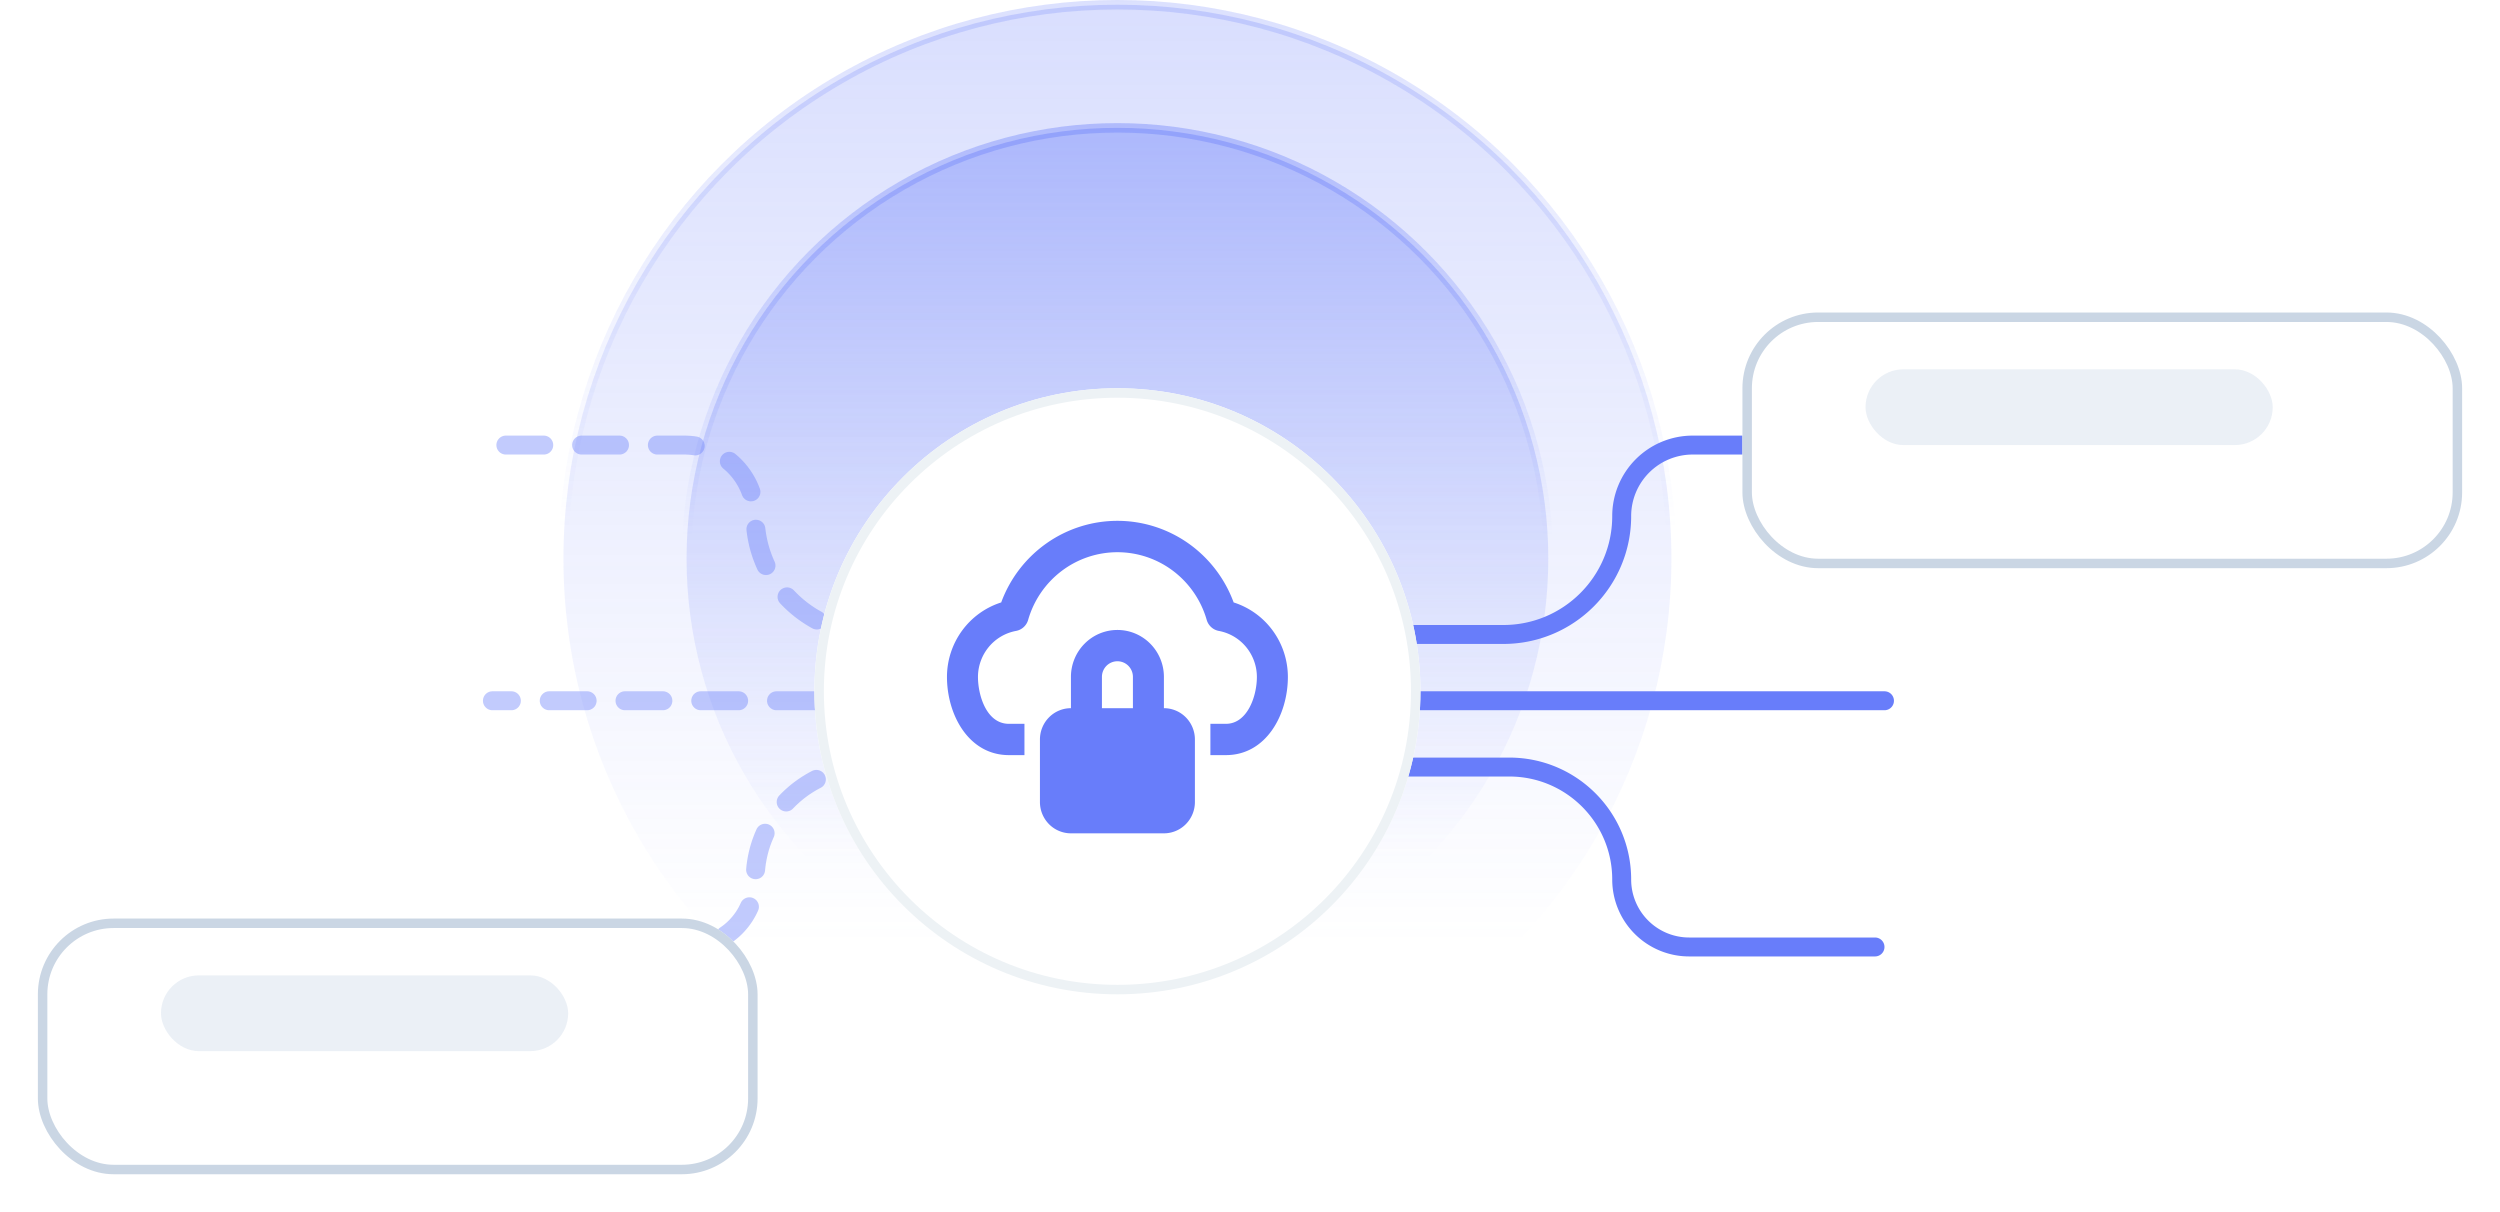<svg xmlns="http://www.w3.org/2000/svg" width="264" height="128" fill="none" viewBox="0 0 264 128">
  <circle cx="118" cy="59" r="58.5" fill="url(#a)" stroke="url(#b)" opacity=".6"/>
  <circle cx="118" cy="59" r="45.5" fill="url(#c)" stroke="url(#d)"/>
  <path stroke="#687DFA" stroke-linecap="round" stroke-width="2" d="M133 67h25.751c6.904 0 12.5-5.596 12.5-12.5v0a7.5 7.5 0 0 1 7.5-7.5H198m-65 27h66m-66 7h26.376c6.558 0 11.875 5.317 11.875 11.875v0a7.125 7.125 0 0 0 7.125 7.125H198"/>
  <path stroke="#687DFA" stroke-dasharray="4 4" stroke-linecap="round" stroke-opacity=".4" stroke-width="2" d="M118 67H92.249c-6.904 0-12.5-5.596-12.5-12.5v0a7.5 7.5 0 0 0-7.5-7.5H53m65 27H52m66 7H91.624c-6.558 0-11.875 5.317-11.875 11.875v0A7.125 7.125 0 0 1 72.624 100H53"/>
  <g filter="url(#e)">
    <circle cx="118" cy="72" r="32" fill="#fff"/>
    <circle cx="118" cy="72" r="31.5" stroke="#EDF2F5"/>
  </g>
  <g filter="url(#f)">
    <rect width="76" height="27" x="4" y="93" fill="#fff" rx="8"/>
    <rect width="75" height="26" x="4.5" y="93.5" stroke="#CAD6E4" rx="7.5"/>
  </g>
  <rect width="43" height="8" x="17" y="103" fill="#BDCCE1" opacity=".3" rx="4"/>
  <g filter="url(#g)">
    <rect width="76" height="27" x="184" y="29" fill="#fff" rx="8"/>
    <rect width="75" height="26" x="184.5" y="29.5" stroke="#CAD6E4" rx="7.5"/>
  </g>
  <rect width="43" height="8" x="197" y="39" fill="#BDCCE1" opacity=".3" rx="4"/>
  <path fill="#687DFA" d="M136 71.48c0 3.998-2.291 8.26-6.545 8.26h-1.637v-3.304h1.637c2.258 0 3.272-2.89 3.272-4.956a4.984 4.984 0 0 0-1.144-3.162 4.897 4.897 0 0 0-2.881-1.694 1.632 1.632 0 0 1-.804-.403 1.657 1.657 0 0 1-.473-.77 9.91 9.91 0 0 0-3.534-5.155A9.76 9.76 0 0 0 118 58.314a9.76 9.76 0 0 0-5.891 1.982 9.91 9.91 0 0 0-3.534 5.155 1.657 1.657 0 0 1-.473.77 1.632 1.632 0 0 1-.804.403 4.897 4.897 0 0 0-2.881 1.694 4.984 4.984 0 0 0-1.144 3.162c0 1.917.883 4.956 3.272 4.956h1.637v3.304h-1.637c-4.254 0-6.545-4.262-6.545-8.26a8.308 8.308 0 0 1 1.59-4.877 8.187 8.187 0 0 1 4.137-2.986c.93-2.53 2.605-4.71 4.798-6.251A13.007 13.007 0 0 1 118 55c2.672 0 5.281.826 7.475 2.366a13.205 13.205 0 0 1 4.798 6.25 8.187 8.187 0 0 1 4.137 2.987A8.308 8.308 0 0 1 136 71.48Zm-9.818 6.608v6.608a3.32 3.32 0 0 1-.959 2.336 3.255 3.255 0 0 1-2.314.968h-9.818a3.255 3.255 0 0 1-2.314-.968 3.32 3.32 0 0 1-.959-2.336v-6.608c0-.876.345-1.716.959-2.336a3.255 3.255 0 0 1 2.314-.968V71.48c0-1.314.517-2.575 1.438-3.504A4.884 4.884 0 0 1 118 66.524c1.302 0 2.551.522 3.471 1.452a4.979 4.979 0 0 1 1.438 3.504v3.304c.868 0 1.701.348 2.314.968.614.62.959 1.46.959 2.336Zm-9.818-3.304h3.272V71.48a1.66 1.66 0 0 0-.479-1.168 1.628 1.628 0 0 0-2.314 0 1.66 1.66 0 0 0-.479 1.168v3.304Z"/>
  <defs>
    <linearGradient id="a" x1="118" x2="118" y1="0" y2="118" gradientUnits="userSpaceOnUse">
      <stop stop-color="#687DFA" stop-opacity=".42"/>
      <stop offset=".845" stop-color="#687DFA" stop-opacity="0"/>
    </linearGradient>
    <linearGradient id="b" x1="118" x2="118" y1="0" y2="118" gradientUnits="userSpaceOnUse">
      <stop stop-color="#687DFA" stop-opacity=".39"/>
      <stop offset=".474" stop-color="#687DFA" stop-opacity="0"/>
    </linearGradient>
    <linearGradient id="c" x1="118" x2="118" y1="13" y2="105" gradientUnits="userSpaceOnUse">
      <stop stop-color="#687DFA" stop-opacity=".42"/>
      <stop offset=".845" stop-color="#687DFA" stop-opacity="0"/>
    </linearGradient>
    <linearGradient id="d" x1="118" x2="118" y1="13" y2="105" gradientUnits="userSpaceOnUse">
      <stop stop-color="#687DFA" stop-opacity=".39"/>
      <stop offset=".474" stop-color="#687DFA" stop-opacity="0"/>
    </linearGradient>
    <filter id="e" width="72" height="72" x="82" y="37" color-interpolation-filters="sRGB" filterUnits="userSpaceOnUse">
      <feFlood flood-opacity="0" result="BackgroundImageFix"/>
      <feColorMatrix in="SourceAlpha" result="hardAlpha" values="0 0 0 0 0 0 0 0 0 0 0 0 0 0 0 0 0 0 127 0"/>
      <feOffset dy="1"/>
      <feGaussianBlur stdDeviation="2"/>
      <feComposite in2="hardAlpha" operator="out"/>
      <feColorMatrix values="0 0 0 0 0.748 0 0 0 0 0.736 0 0 0 0 0.875 0 0 0 0.2 0"/>
      <feBlend in2="BackgroundImageFix" result="effect1_dropShadow_3_3363"/>
      <feBlend in="SourceGraphic" in2="effect1_dropShadow_3_3363" result="shape"/>
    </filter>
    <filter id="f" width="84" height="35" x="0" y="93" color-interpolation-filters="sRGB" filterUnits="userSpaceOnUse">
      <feFlood flood-opacity="0" result="BackgroundImageFix"/>
      <feColorMatrix in="SourceAlpha" result="hardAlpha" values="0 0 0 0 0 0 0 0 0 0 0 0 0 0 0 0 0 0 127 0"/>
      <feOffset dy="4"/>
      <feGaussianBlur stdDeviation="2"/>
      <feComposite in2="hardAlpha" operator="out"/>
      <feColorMatrix values="0 0 0 0 0.906 0 0 0 0 0.925 0 0 0 0 0.957 0 0 0 1 0"/>
      <feBlend in2="BackgroundImageFix" result="effect1_dropShadow_3_3363"/>
      <feBlend in="SourceGraphic" in2="effect1_dropShadow_3_3363" result="shape"/>
    </filter>
    <filter id="g" width="84" height="35" x="180" y="29" color-interpolation-filters="sRGB" filterUnits="userSpaceOnUse">
      <feFlood flood-opacity="0" result="BackgroundImageFix"/>
      <feColorMatrix in="SourceAlpha" result="hardAlpha" values="0 0 0 0 0 0 0 0 0 0 0 0 0 0 0 0 0 0 127 0"/>
      <feOffset dy="4"/>
      <feGaussianBlur stdDeviation="2"/>
      <feComposite in2="hardAlpha" operator="out"/>
      <feColorMatrix values="0 0 0 0 0.906 0 0 0 0 0.925 0 0 0 0 0.957 0 0 0 1 0"/>
      <feBlend in2="BackgroundImageFix" result="effect1_dropShadow_3_3363"/>
      <feBlend in="SourceGraphic" in2="effect1_dropShadow_3_3363" result="shape"/>
    </filter>
  </defs>
</svg>
